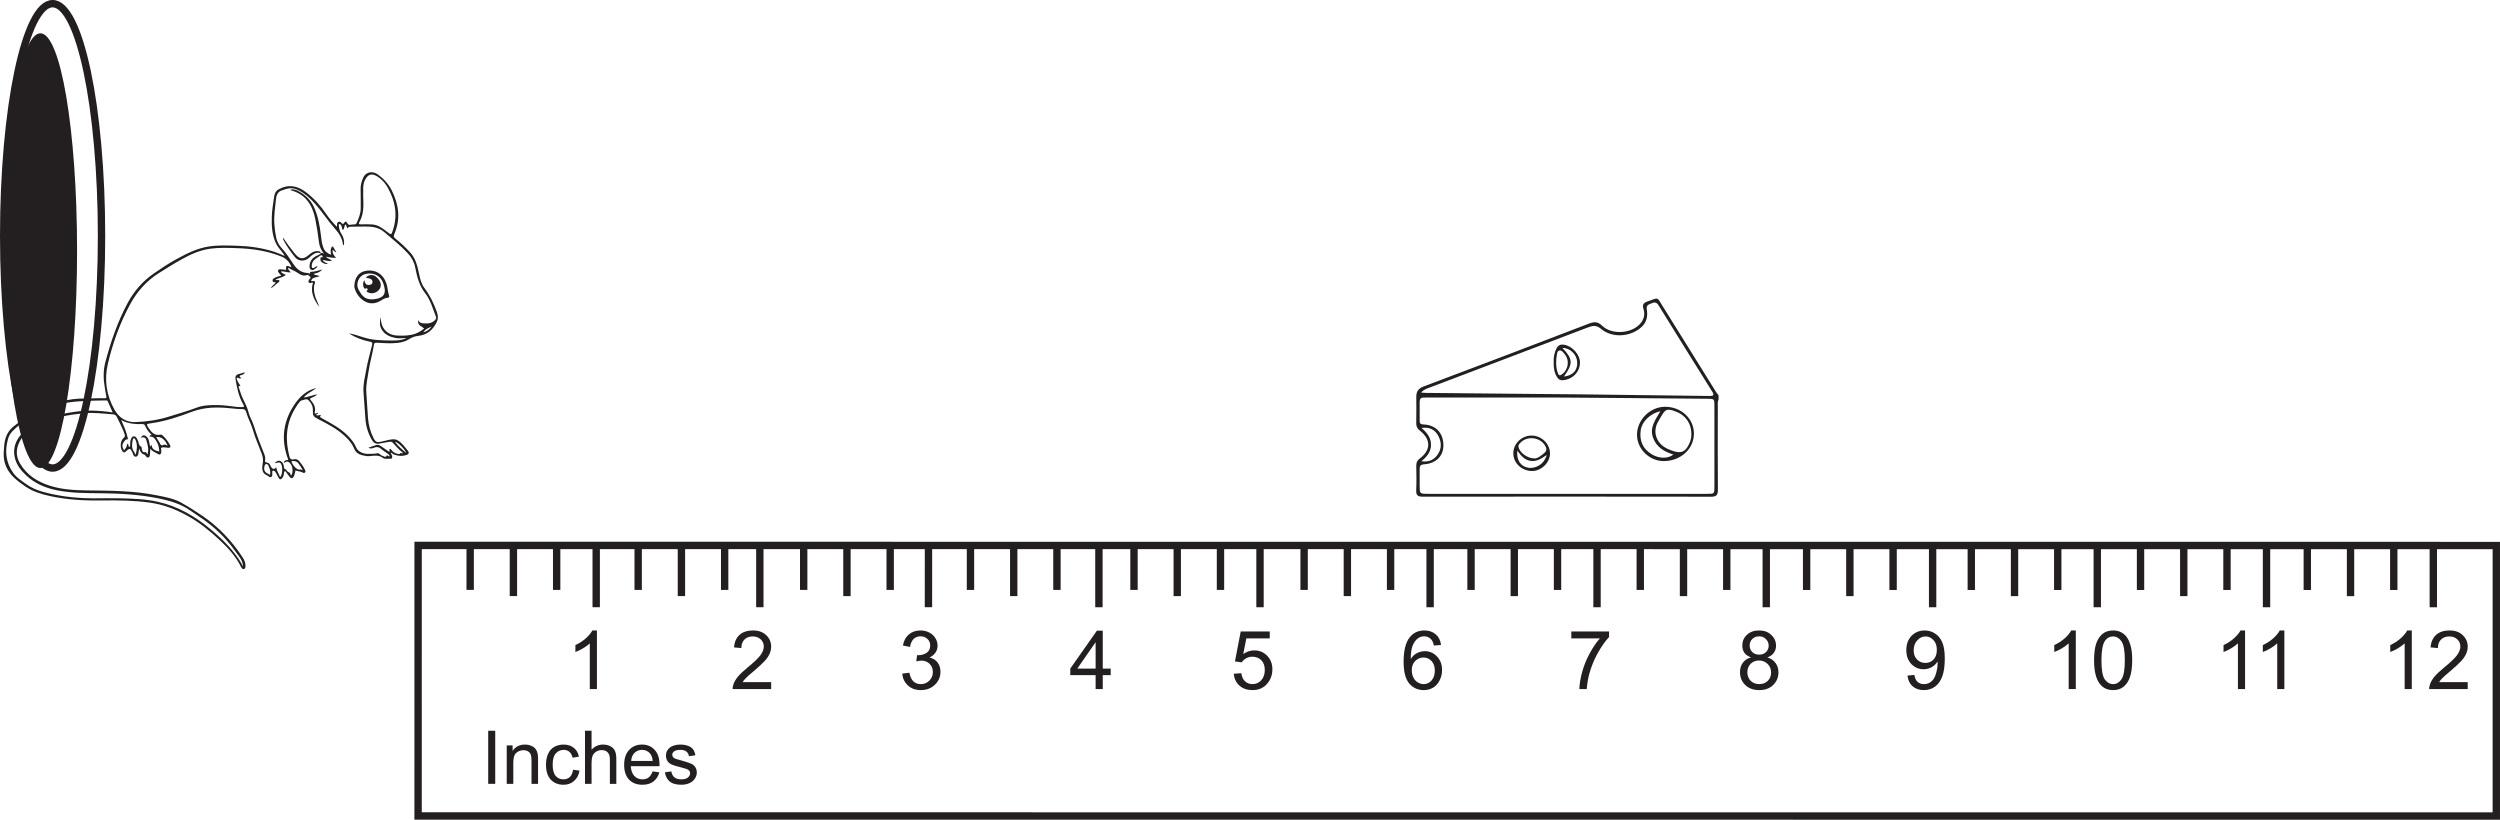 <?xml version="1.0" encoding="UTF-8"?>
<svg xmlns="http://www.w3.org/2000/svg" xmlns:xlink="http://www.w3.org/1999/xlink" width="339.181pt" height="111.214pt" viewBox="0 0 339.181 111.214" version="1.1">
<defs>
<g>
<symbol overflow="visible" id="glyph0-0">
<path style="stroke:none;" d="M 1.391 0 L 1.391 -6.922 L 6.922 -6.922 L 6.922 0 Z M 1.562 -0.172 L 6.734 -0.172 L 6.734 -6.734 L 1.562 -6.734 Z M 1.562 -0.172 "/>
</symbol>
<symbol overflow="visible" id="glyph0-1">
<path style="stroke:none;" d="M 4.125 0 L 3.156 0 L 3.156 -6.203 C 2.914 -5.973 2.602 -5.742 2.219 -5.516 C 1.844 -5.297 1.504 -5.133 1.203 -5.031 L 1.203 -5.969 C 1.742 -6.219 2.219 -6.523 2.625 -6.891 C 3.031 -7.254 3.32 -7.609 3.5 -7.953 L 4.125 -7.953 Z M 4.125 0 "/>
</symbol>
<symbol overflow="visible" id="glyph0-2">
<path style="stroke:none;" d="M 5.562 -0.938 L 5.562 0 L 0.328 0 C 0.328 -0.227 0.367 -0.453 0.453 -0.672 C 0.578 -1.023 0.785 -1.375 1.078 -1.719 C 1.379 -2.07 1.805 -2.473 2.359 -2.922 C 3.223 -3.629 3.805 -4.188 4.109 -4.594 C 4.41 -5.008 4.562 -5.406 4.562 -5.781 C 4.562 -6.164 4.422 -6.488 4.141 -6.75 C 3.867 -7.008 3.508 -7.141 3.062 -7.141 C 2.594 -7.141 2.219 -7 1.938 -6.719 C 1.656 -6.438 1.516 -6.051 1.516 -5.562 L 0.516 -5.656 C 0.586 -6.406 0.844 -6.973 1.281 -7.359 C 1.727 -7.754 2.332 -7.953 3.094 -7.953 C 3.852 -7.953 4.453 -7.738 4.891 -7.312 C 5.336 -6.895 5.562 -6.375 5.562 -5.75 C 5.562 -5.438 5.492 -5.125 5.359 -4.812 C 5.234 -4.508 5.02 -4.188 4.719 -3.844 C 4.414 -3.508 3.914 -3.047 3.219 -2.453 C 2.633 -1.961 2.258 -1.629 2.094 -1.453 C 1.926 -1.285 1.789 -1.113 1.688 -0.938 Z M 5.562 -0.938 "/>
</symbol>
<symbol overflow="visible" id="glyph0-3">
<path style="stroke:none;" d="M 0.469 -2.094 L 1.438 -2.219 C 1.551 -1.664 1.738 -1.27 2 -1.031 C 2.27 -0.789 2.598 -0.672 2.984 -0.672 C 3.441 -0.672 3.828 -0.828 4.141 -1.141 C 4.461 -1.453 4.625 -1.844 4.625 -2.312 C 4.625 -2.758 4.477 -3.129 4.188 -3.422 C 3.895 -3.711 3.52 -3.859 3.062 -3.859 C 2.883 -3.859 2.656 -3.82 2.375 -3.75 L 2.484 -4.609 C 2.555 -4.598 2.609 -4.594 2.641 -4.594 C 3.055 -4.594 3.43 -4.695 3.766 -4.906 C 4.098 -5.125 4.266 -5.461 4.266 -5.922 C 4.266 -6.273 4.141 -6.566 3.891 -6.797 C 3.648 -7.035 3.344 -7.156 2.969 -7.156 C 2.582 -7.156 2.266 -7.035 2.016 -6.797 C 1.766 -6.555 1.602 -6.195 1.531 -5.719 L 0.562 -5.906 C 0.676 -6.551 0.941 -7.051 1.359 -7.406 C 1.785 -7.77 2.312 -7.953 2.938 -7.953 C 3.375 -7.953 3.773 -7.859 4.141 -7.672 C 4.504 -7.484 4.781 -7.227 4.969 -6.906 C 5.164 -6.594 5.266 -6.254 5.266 -5.891 C 5.266 -5.547 5.172 -5.234 4.984 -4.953 C 4.797 -4.672 4.523 -4.445 4.172 -4.281 C 4.641 -4.176 5.004 -3.953 5.266 -3.609 C 5.523 -3.273 5.656 -2.852 5.656 -2.344 C 5.656 -1.645 5.398 -1.055 4.891 -0.578 C 4.391 -0.098 3.754 0.141 2.984 0.141 C 2.285 0.141 1.707 -0.066 1.25 -0.484 C 0.789 -0.898 0.531 -1.438 0.469 -2.094 Z M 0.469 -2.094 "/>
</symbol>
<symbol overflow="visible" id="glyph0-4">
<path style="stroke:none;" d="M 3.578 0 L 3.578 -1.891 L 0.141 -1.891 L 0.141 -2.781 L 3.75 -7.922 L 4.547 -7.922 L 4.547 -2.781 L 5.625 -2.781 L 5.625 -1.891 L 4.547 -1.891 L 4.547 0 Z M 3.578 -2.781 L 3.578 -6.359 L 1.094 -2.781 Z M 3.578 -2.781 "/>
</symbol>
<symbol overflow="visible" id="glyph0-5">
<path style="stroke:none;" d="M 0.453 -2.078 L 1.484 -2.156 C 1.555 -1.664 1.727 -1.297 2 -1.047 C 2.281 -0.797 2.613 -0.672 3 -0.672 C 3.469 -0.672 3.863 -0.844 4.188 -1.188 C 4.508 -1.539 4.672 -2.008 4.672 -2.594 C 4.672 -3.156 4.516 -3.594 4.203 -3.906 C 3.898 -4.227 3.492 -4.391 2.984 -4.391 C 2.672 -4.391 2.391 -4.316 2.141 -4.172 C 1.891 -4.035 1.691 -3.852 1.547 -3.625 L 0.625 -3.75 L 1.406 -7.812 L 5.344 -7.812 L 5.344 -6.875 L 2.172 -6.875 L 1.75 -4.75 C 2.227 -5.082 2.727 -5.25 3.25 -5.25 C 3.938 -5.25 4.516 -5.008 4.984 -4.531 C 5.461 -4.051 5.703 -3.438 5.703 -2.688 C 5.703 -1.969 5.492 -1.348 5.078 -0.828 C 4.578 -0.18 3.883 0.141 3 0.141 C 2.281 0.141 1.691 -0.062 1.234 -0.469 C 0.785 -0.875 0.523 -1.41 0.453 -2.078 Z M 0.453 -2.078 "/>
</symbol>
<symbol overflow="visible" id="glyph0-6">
<path style="stroke:none;" d="M 5.5 -5.984 L 4.531 -5.906 C 4.445 -6.281 4.328 -6.555 4.172 -6.734 C 3.91 -7.016 3.586 -7.156 3.203 -7.156 C 2.891 -7.156 2.613 -7.066 2.375 -6.891 C 2.07 -6.672 1.832 -6.344 1.656 -5.906 C 1.477 -5.477 1.391 -4.867 1.391 -4.078 C 1.617 -4.441 1.898 -4.707 2.234 -4.875 C 2.578 -5.051 2.938 -5.141 3.312 -5.141 C 3.957 -5.141 4.504 -4.898 4.953 -4.422 C 5.41 -3.941 5.641 -3.328 5.641 -2.578 C 5.641 -2.078 5.531 -1.613 5.312 -1.188 C 5.102 -0.758 4.812 -0.43 4.438 -0.203 C 4.062 0.023 3.641 0.141 3.172 0.141 C 2.359 0.141 1.695 -0.156 1.188 -0.75 C 0.676 -1.352 0.422 -2.336 0.422 -3.703 C 0.422 -5.234 0.703 -6.348 1.266 -7.047 C 1.754 -7.648 2.414 -7.953 3.25 -7.953 C 3.875 -7.953 4.383 -7.773 4.781 -7.422 C 5.188 -7.078 5.426 -6.598 5.5 -5.984 Z M 1.531 -2.562 C 1.531 -2.227 1.598 -1.906 1.734 -1.594 C 1.879 -1.289 2.082 -1.062 2.344 -0.906 C 2.602 -0.75 2.875 -0.672 3.156 -0.672 C 3.562 -0.672 3.91 -0.832 4.203 -1.156 C 4.504 -1.488 4.656 -1.941 4.656 -2.516 C 4.656 -3.055 4.508 -3.484 4.219 -3.797 C 3.926 -4.117 3.555 -4.281 3.109 -4.281 C 2.672 -4.281 2.297 -4.117 1.984 -3.797 C 1.68 -3.484 1.531 -3.07 1.531 -2.562 Z M 1.531 -2.562 "/>
</symbol>
<symbol overflow="visible" id="glyph0-7">
<path style="stroke:none;" d="M 0.531 -6.875 L 0.531 -7.812 L 5.656 -7.812 L 5.656 -7.062 C 5.145 -6.52 4.641 -5.805 4.141 -4.922 C 3.648 -4.035 3.27 -3.117 3 -2.172 C 2.812 -1.516 2.688 -0.789 2.625 0 L 1.625 0 C 1.633 -0.625 1.754 -1.375 1.984 -2.25 C 2.223 -3.133 2.562 -3.984 3 -4.797 C 3.438 -5.617 3.906 -6.312 4.406 -6.875 Z M 0.531 -6.875 "/>
</symbol>
<symbol overflow="visible" id="glyph0-8">
<path style="stroke:none;" d="M 1.953 -4.297 C 1.547 -4.441 1.242 -4.648 1.047 -4.922 C 0.859 -5.203 0.766 -5.531 0.766 -5.906 C 0.766 -6.488 0.973 -6.973 1.391 -7.359 C 1.805 -7.754 2.359 -7.953 3.047 -7.953 C 3.734 -7.953 4.285 -7.75 4.703 -7.344 C 5.129 -6.945 5.344 -6.457 5.344 -5.875 C 5.344 -5.508 5.242 -5.191 5.047 -4.922 C 4.859 -4.648 4.566 -4.441 4.172 -4.297 C 4.66 -4.141 5.031 -3.883 5.281 -3.531 C 5.539 -3.176 5.672 -2.754 5.672 -2.266 C 5.672 -1.586 5.43 -1.016 4.953 -0.547 C 4.473 -0.086 3.844 0.141 3.062 0.141 C 2.281 0.141 1.648 -0.086 1.172 -0.547 C 0.691 -1.016 0.453 -1.598 0.453 -2.297 C 0.453 -2.805 0.582 -3.234 0.844 -3.578 C 1.102 -3.93 1.473 -4.172 1.953 -4.297 Z M 1.766 -5.938 C 1.766 -5.562 1.883 -5.254 2.125 -5.016 C 2.363 -4.785 2.676 -4.672 3.062 -4.672 C 3.438 -4.672 3.742 -4.785 3.984 -5.016 C 4.223 -5.254 4.344 -5.547 4.344 -5.891 C 4.344 -6.242 4.219 -6.539 3.969 -6.781 C 3.727 -7.031 3.422 -7.156 3.047 -7.156 C 2.68 -7.156 2.375 -7.035 2.125 -6.797 C 1.883 -6.555 1.766 -6.27 1.766 -5.938 Z M 1.453 -2.281 C 1.453 -2.008 1.516 -1.742 1.641 -1.484 C 1.773 -1.223 1.973 -1.02 2.234 -0.875 C 2.492 -0.738 2.77 -0.672 3.062 -0.672 C 3.531 -0.672 3.914 -0.816 4.219 -1.109 C 4.52 -1.41 4.672 -1.789 4.672 -2.25 C 4.672 -2.719 4.516 -3.102 4.203 -3.406 C 3.891 -3.719 3.5 -3.875 3.031 -3.875 C 2.57 -3.875 2.191 -3.723 1.891 -3.422 C 1.598 -3.117 1.453 -2.738 1.453 -2.281 Z M 1.453 -2.281 "/>
</symbol>
<symbol overflow="visible" id="glyph0-9">
<path style="stroke:none;" d="M 0.609 -1.828 L 1.547 -1.922 C 1.617 -1.484 1.766 -1.164 1.984 -0.969 C 2.211 -0.77 2.504 -0.672 2.859 -0.672 C 3.148 -0.672 3.406 -0.738 3.625 -0.875 C 3.852 -1.008 4.039 -1.191 4.188 -1.422 C 4.332 -1.648 4.453 -1.957 4.547 -2.344 C 4.648 -2.727 4.703 -3.125 4.703 -3.531 C 4.703 -3.57 4.695 -3.641 4.688 -3.734 C 4.5 -3.422 4.234 -3.164 3.891 -2.969 C 3.555 -2.781 3.191 -2.688 2.797 -2.688 C 2.148 -2.688 1.598 -2.922 1.141 -3.391 C 0.68 -3.867 0.453 -4.5 0.453 -5.281 C 0.453 -6.082 0.688 -6.727 1.156 -7.219 C 1.633 -7.707 2.234 -7.953 2.953 -7.953 C 3.461 -7.953 3.93 -7.812 4.359 -7.531 C 4.785 -7.258 5.109 -6.863 5.328 -6.344 C 5.555 -5.832 5.672 -5.094 5.672 -4.125 C 5.672 -3.113 5.555 -2.305 5.328 -1.703 C 5.109 -1.109 4.781 -0.648 4.344 -0.328 C 3.914 -0.016 3.41 0.141 2.828 0.141 C 2.211 0.141 1.707 -0.031 1.312 -0.375 C 0.914 -0.719 0.68 -1.203 0.609 -1.828 Z M 4.594 -5.328 C 4.594 -5.879 4.441 -6.316 4.141 -6.641 C 3.836 -6.973 3.477 -7.141 3.062 -7.141 C 2.633 -7.141 2.258 -6.961 1.938 -6.609 C 1.613 -6.266 1.453 -5.812 1.453 -5.25 C 1.453 -4.738 1.602 -4.328 1.906 -4.016 C 2.219 -3.703 2.598 -3.547 3.047 -3.547 C 3.492 -3.547 3.863 -3.703 4.156 -4.016 C 4.445 -4.328 4.594 -4.766 4.594 -5.328 Z M 4.594 -5.328 "/>
</symbol>
<symbol overflow="visible" id="glyph0-10">
<path style="stroke:none;" d="M 0.453 -3.906 C 0.453 -4.844 0.547 -5.594 0.734 -6.156 C 0.93 -6.727 1.219 -7.172 1.594 -7.484 C 1.977 -7.797 2.461 -7.953 3.047 -7.953 C 3.461 -7.953 3.832 -7.863 4.156 -7.688 C 4.477 -7.52 4.742 -7.273 4.953 -6.953 C 5.16 -6.629 5.32 -6.234 5.438 -5.766 C 5.562 -5.305 5.625 -4.688 5.625 -3.906 C 5.625 -2.977 5.523 -2.227 5.328 -1.656 C 5.141 -1.082 4.852 -0.641 4.469 -0.328 C 4.094 -0.016 3.617 0.141 3.047 0.141 C 2.273 0.141 1.676 -0.133 1.25 -0.688 C 0.719 -1.344 0.453 -2.414 0.453 -3.906 Z M 1.453 -3.906 C 1.453 -2.602 1.602 -1.738 1.906 -1.312 C 2.219 -0.883 2.598 -0.672 3.047 -0.672 C 3.484 -0.672 3.852 -0.883 4.156 -1.312 C 4.469 -1.738 4.625 -2.602 4.625 -3.906 C 4.625 -5.207 4.469 -6.07 4.156 -6.5 C 3.852 -6.926 3.477 -7.141 3.031 -7.141 C 2.582 -7.141 2.223 -6.953 1.953 -6.578 C 1.617 -6.098 1.453 -5.207 1.453 -3.906 Z M 1.453 -3.906 "/>
</symbol>
<symbol overflow="visible" id="glyph1-0">
<path style="stroke:none;" d="M 1.266 0 L 1.266 -6.297 L 6.297 -6.297 L 6.297 0 Z M 1.422 -0.156 L 6.125 -0.156 L 6.125 -6.125 L 1.422 -6.125 Z M 1.422 -0.156 "/>
</symbol>
<symbol overflow="visible" id="glyph1-1">
<path style="stroke:none;" d="M 0.938 0 L 0.938 -7.203 L 1.891 -7.203 L 1.891 0 Z M 0.938 0 "/>
</symbol>
<symbol overflow="visible" id="glyph1-2">
<path style="stroke:none;" d="M 0.656 0 L 0.656 -5.219 L 1.453 -5.219 L 1.453 -4.469 C 1.836 -5.039 2.395 -5.328 3.125 -5.328 C 3.438 -5.328 3.723 -5.27 3.984 -5.156 C 4.242 -5.051 4.441 -4.906 4.578 -4.719 C 4.711 -4.539 4.805 -4.32 4.859 -4.062 C 4.891 -3.906 4.906 -3.617 4.906 -3.203 L 4.906 0 L 4.016 0 L 4.016 -3.172 C 4.016 -3.535 3.977 -3.805 3.906 -3.984 C 3.844 -4.16 3.723 -4.301 3.547 -4.406 C 3.367 -4.508 3.164 -4.562 2.938 -4.562 C 2.562 -4.562 2.234 -4.441 1.953 -4.203 C 1.68 -3.973 1.547 -3.52 1.547 -2.844 L 1.547 0 Z M 0.656 0 "/>
</symbol>
<symbol overflow="visible" id="glyph1-3">
<path style="stroke:none;" d="M 4.062 -1.906 L 4.938 -1.797 C 4.844 -1.203 4.598 -0.734 4.203 -0.391 C 3.816 -0.047 3.336 0.125 2.766 0.125 C 2.047 0.125 1.469 -0.109 1.031 -0.578 C 0.602 -1.047 0.391 -1.719 0.391 -2.594 C 0.391 -3.156 0.484 -3.645 0.672 -4.062 C 0.859 -4.488 1.141 -4.805 1.516 -5.016 C 1.898 -5.223 2.316 -5.328 2.766 -5.328 C 3.336 -5.328 3.801 -5.18 4.156 -4.891 C 4.52 -4.609 4.754 -4.207 4.859 -3.688 L 4 -3.547 C 3.914 -3.898 3.77 -4.164 3.562 -4.344 C 3.352 -4.52 3.102 -4.609 2.812 -4.609 C 2.363 -4.609 2 -4.445 1.719 -4.125 C 1.438 -3.812 1.297 -3.305 1.297 -2.609 C 1.297 -1.91 1.43 -1.398 1.703 -1.078 C 1.973 -0.766 2.32 -0.609 2.75 -0.609 C 3.102 -0.609 3.395 -0.711 3.625 -0.922 C 3.852 -1.141 4 -1.469 4.062 -1.906 Z M 4.062 -1.906 "/>
</symbol>
<symbol overflow="visible" id="glyph1-4">
<path style="stroke:none;" d="M 0.656 0 L 0.656 -7.203 L 1.547 -7.203 L 1.547 -4.625 C 1.961 -5.094 2.484 -5.328 3.109 -5.328 C 3.492 -5.328 3.828 -5.25 4.109 -5.094 C 4.398 -4.945 4.602 -4.738 4.719 -4.469 C 4.844 -4.207 4.906 -3.82 4.906 -3.312 L 4.906 0 L 4.031 0 L 4.031 -3.312 C 4.031 -3.75 3.93 -4.066 3.734 -4.266 C 3.547 -4.473 3.273 -4.578 2.922 -4.578 C 2.66 -4.578 2.414 -4.508 2.188 -4.375 C 1.957 -4.238 1.789 -4.051 1.688 -3.812 C 1.594 -3.582 1.547 -3.266 1.547 -2.859 L 1.547 0 Z M 0.656 0 "/>
</symbol>
<symbol overflow="visible" id="glyph1-5">
<path style="stroke:none;" d="M 4.234 -1.688 L 5.156 -1.562 C 5.008 -1.031 4.738 -0.613 4.344 -0.312 C 3.957 -0.02 3.461 0.125 2.859 0.125 C 2.086 0.125 1.477 -0.109 1.031 -0.578 C 0.594 -1.055 0.375 -1.719 0.375 -2.562 C 0.375 -3.438 0.598 -4.113 1.047 -4.594 C 1.492 -5.082 2.082 -5.328 2.812 -5.328 C 3.508 -5.328 4.078 -5.086 4.516 -4.609 C 4.953 -4.141 5.172 -3.477 5.172 -2.625 C 5.172 -2.57 5.172 -2.492 5.172 -2.391 L 1.281 -2.391 C 1.312 -1.805 1.473 -1.363 1.766 -1.062 C 2.055 -0.758 2.422 -0.609 2.859 -0.609 C 3.18 -0.609 3.457 -0.691 3.688 -0.859 C 3.914 -1.035 4.098 -1.312 4.234 -1.688 Z M 1.328 -3.109 L 4.25 -3.109 C 4.207 -3.547 4.094 -3.875 3.906 -4.094 C 3.625 -4.438 3.258 -4.609 2.812 -4.609 C 2.406 -4.609 2.062 -4.473 1.781 -4.203 C 1.508 -3.93 1.359 -3.566 1.328 -3.109 Z M 1.328 -3.109 "/>
</symbol>
<symbol overflow="visible" id="glyph1-6">
<path style="stroke:none;" d="M 0.312 -1.562 L 1.188 -1.688 C 1.238 -1.344 1.375 -1.078 1.594 -0.891 C 1.82 -0.703 2.133 -0.609 2.531 -0.609 C 2.938 -0.609 3.238 -0.691 3.438 -0.859 C 3.633 -1.023 3.734 -1.219 3.734 -1.438 C 3.734 -1.633 3.645 -1.789 3.469 -1.906 C 3.352 -1.988 3.051 -2.094 2.562 -2.219 C 1.914 -2.375 1.469 -2.508 1.219 -2.625 C 0.969 -2.75 0.773 -2.914 0.641 -3.125 C 0.516 -3.344 0.453 -3.578 0.453 -3.828 C 0.453 -4.066 0.504 -4.285 0.609 -4.484 C 0.723 -4.68 0.867 -4.844 1.047 -4.969 C 1.191 -5.07 1.379 -5.156 1.609 -5.219 C 1.848 -5.289 2.102 -5.328 2.375 -5.328 C 2.789 -5.328 3.148 -5.27 3.453 -5.156 C 3.766 -5.039 3.992 -4.879 4.141 -4.672 C 4.285 -4.473 4.391 -4.207 4.453 -3.875 L 3.578 -3.75 C 3.535 -4.02 3.422 -4.227 3.234 -4.375 C 3.047 -4.531 2.781 -4.609 2.438 -4.609 C 2.031 -4.609 1.738 -4.539 1.562 -4.406 C 1.395 -4.27 1.312 -4.113 1.312 -3.938 C 1.312 -3.82 1.348 -3.719 1.422 -3.625 C 1.492 -3.531 1.609 -3.453 1.766 -3.391 C 1.848 -3.359 2.109 -3.285 2.547 -3.172 C 3.172 -2.992 3.602 -2.852 3.844 -2.75 C 4.094 -2.645 4.285 -2.488 4.422 -2.281 C 4.566 -2.082 4.641 -1.832 4.641 -1.531 C 4.641 -1.238 4.551 -0.961 4.375 -0.703 C 4.207 -0.441 3.961 -0.238 3.641 -0.094 C 3.316 0.051 2.953 0.125 2.547 0.125 C 1.859 0.125 1.336 -0.016 0.984 -0.297 C 0.629 -0.586 0.406 -1.008 0.312 -1.562 Z M 0.312 -1.562 "/>
</symbol>
</g>
<clipPath id="clip1">
  <path d="M 51 68 L 339.18 68 L 339.18 111.215 L 51 111.215 Z M 51 68 "/>
</clipPath>
</defs>
<g id="surface1">
<g clip-path="url(#clip1)" clip-rule="nonzero">
<path style="fill:none;stroke-width:1;stroke-linecap:butt;stroke-linejoin:miter;stroke:rgb(13.73%,12.16%,12.549%);stroke-opacity:1;stroke-miterlimit:4;" d="M -0.001 0 L 0.002 36.703 L 281.956 36.691 L 281.956 -0.012 Z M -0.001 0 " transform="matrix(1,0,0,-1,56.724,110.703)"/>
</g>
<path style="fill:none;stroke-width:1;stroke-linecap:butt;stroke-linejoin:miter;stroke:rgb(13.73%,12.16%,12.549%);stroke-opacity:1;stroke-miterlimit:4;" d="M -0.001 0 L -0.001 -6.031 " transform="matrix(1,0,0,-1,63.79,74)"/>
<path style="fill:none;stroke-width:1;stroke-linecap:butt;stroke-linejoin:miter;stroke:rgb(13.73%,12.16%,12.549%);stroke-opacity:1;stroke-miterlimit:4;" d="M -0 -0.002 L -0 -6.869 " transform="matrix(1,0,0,-1,69.656,74.002)"/>
<path style="fill:none;stroke-width:1;stroke-linecap:butt;stroke-linejoin:miter;stroke:rgb(13.73%,12.16%,12.549%);stroke-opacity:1;stroke-miterlimit:4;" d="M 0.002 -0.002 L 0.002 -6.033 " transform="matrix(1,0,0,-1,75.522,74.002)"/>
<path style="fill:none;stroke-width:1;stroke-linecap:butt;stroke-linejoin:miter;stroke:rgb(13.73%,12.16%,12.549%);stroke-opacity:1;stroke-miterlimit:4;" d="M -0.001 -0.002 L -0.001 -6.033 " transform="matrix(1,0,0,-1,86.584,74.002)"/>
<path style="fill:none;stroke-width:1;stroke-linecap:butt;stroke-linejoin:miter;stroke:rgb(13.73%,12.16%,12.549%);stroke-opacity:1;stroke-miterlimit:4;" d="M -0 -0.002 L -0 -6.869 " transform="matrix(1,0,0,-1,92.45,74.002)"/>
<path style="fill:none;stroke-width:1;stroke-linecap:butt;stroke-linejoin:miter;stroke:rgb(13.73%,12.16%,12.549%);stroke-opacity:1;stroke-miterlimit:4;" d="M 0.001 -0.002 L 0.001 -6.033 " transform="matrix(1,0,0,-1,98.315,74.002)"/>
<path style="fill:none;stroke-width:1;stroke-linecap:butt;stroke-linejoin:miter;stroke:rgb(13.73%,12.16%,12.549%);stroke-opacity:1;stroke-miterlimit:4;" d="M -0.002 -0.002 L -0.002 -6.033 " transform="matrix(1,0,0,-1,109.041,74.002)"/>
<path style="fill:none;stroke-width:1;stroke-linecap:butt;stroke-linejoin:miter;stroke:rgb(13.73%,12.16%,12.549%);stroke-opacity:1;stroke-miterlimit:4;" d="M -0.001 -0.002 L -0.001 -6.873 " transform="matrix(1,0,0,-1,114.908,74.002)"/>
<path style="fill:none;stroke-width:1;stroke-linecap:butt;stroke-linejoin:miter;stroke:rgb(13.73%,12.16%,12.549%);stroke-opacity:1;stroke-miterlimit:4;" d="M 0 0 L 0 -6.031 " transform="matrix(1,0,0,-1,120.773,74.004)"/>
<path style="fill:none;stroke-width:1;stroke-linecap:butt;stroke-linejoin:miter;stroke:rgb(13.73%,12.16%,12.549%);stroke-opacity:1;stroke-miterlimit:4;" d="M 0 0 L 0 -6.031 " transform="matrix(1,0,0,-1,131.667,74.004)"/>
<path style="fill:none;stroke-width:1;stroke-linecap:butt;stroke-linejoin:miter;stroke:rgb(13.73%,12.16%,12.549%);stroke-opacity:1;stroke-miterlimit:4;" d="M 0.001 0 L 0.001 -6.871 " transform="matrix(1,0,0,-1,137.534,74.004)"/>
<path style="fill:none;stroke-width:1;stroke-linecap:butt;stroke-linejoin:miter;stroke:rgb(13.73%,12.16%,12.549%);stroke-opacity:1;stroke-miterlimit:4;" d="M -0.001 0 L -0.001 -6.031 " transform="matrix(1,0,0,-1,143.399,74.004)"/>
<path style="fill:none;stroke-width:1;stroke-linecap:butt;stroke-linejoin:miter;stroke:rgb(13.73%,12.16%,12.549%);stroke-opacity:1;stroke-miterlimit:4;" d="M 0.002 -0.002 L 0.002 -8.381 " transform="matrix(1,0,0,-1,80.885,74.002)"/>
<path style="fill:none;stroke-width:1;stroke-linecap:butt;stroke-linejoin:miter;stroke:rgb(13.73%,12.16%,12.549%);stroke-opacity:1;stroke-miterlimit:4;" d="M -0.001 0 L -0.001 -6.031 " transform="matrix(1,0,0,-1,153.853,74.004)"/>
<path style="fill:none;stroke-width:1;stroke-linecap:butt;stroke-linejoin:miter;stroke:rgb(13.73%,12.16%,12.549%);stroke-opacity:1;stroke-miterlimit:4;" d="M -0 0 L -0 -6.871 " transform="matrix(1,0,0,-1,159.719,74.004)"/>
<path style="fill:none;stroke-width:1;stroke-linecap:butt;stroke-linejoin:miter;stroke:rgb(13.73%,12.16%,12.549%);stroke-opacity:1;stroke-miterlimit:4;" d="M 0.001 0 L 0.001 -6.031 " transform="matrix(1,0,0,-1,165.585,74.004)"/>
<path style="fill:none;stroke-width:1;stroke-linecap:butt;stroke-linejoin:miter;stroke:rgb(13.73%,12.16%,12.549%);stroke-opacity:1;stroke-miterlimit:4;" d="M 0.001 -0.002 L 0.001 -8.381 " transform="matrix(1,0,0,-1,170.948,74.006)"/>
<path style="fill:none;stroke-width:1;stroke-linecap:butt;stroke-linejoin:miter;stroke:rgb(13.73%,12.16%,12.549%);stroke-opacity:1;stroke-miterlimit:4;" d="M 0.001 -0.002 L 0.001 -6.029 " transform="matrix(1,0,0,-1,176.932,74.006)"/>
<path style="fill:none;stroke-width:1;stroke-linecap:butt;stroke-linejoin:miter;stroke:rgb(13.73%,12.16%,12.549%);stroke-opacity:1;stroke-miterlimit:4;" d="M 0.001 -0.002 L 0.001 -6.869 " transform="matrix(1,0,0,-1,182.799,74.006)"/>
<path style="fill:none;stroke-width:1;stroke-linecap:butt;stroke-linejoin:miter;stroke:rgb(13.73%,12.16%,12.549%);stroke-opacity:1;stroke-miterlimit:4;" d="M -0.001 -0.002 L -0.001 -6.033 " transform="matrix(1,0,0,-1,188.665,74.006)"/>
<path style="fill:none;stroke-width:1;stroke-linecap:butt;stroke-linejoin:miter;stroke:rgb(13.73%,12.16%,12.549%);stroke-opacity:1;stroke-miterlimit:4;" d="M 0 -0.002 L 0 -8.381 " transform="matrix(1,0,0,-1,194.027,74.006)"/>
<path style="fill:none;stroke-width:1;stroke-linecap:butt;stroke-linejoin:miter;stroke:rgb(13.73%,12.16%,12.549%);stroke-opacity:1;stroke-miterlimit:4;" d="M -0 -0.002 L -0 -6.033 " transform="matrix(1,0,0,-1,199.579,74.006)"/>
<path style="fill:none;stroke-width:1;stroke-linecap:butt;stroke-linejoin:miter;stroke:rgb(13.73%,12.16%,12.549%);stroke-opacity:1;stroke-miterlimit:4;" d="M 0.001 -0.002 L 0.001 -6.873 " transform="matrix(1,0,0,-1,205.445,74.006)"/>
<path style="fill:none;stroke-width:1;stroke-linecap:butt;stroke-linejoin:miter;stroke:rgb(13.73%,12.16%,12.549%);stroke-opacity:1;stroke-miterlimit:4;" d="M 0.002 -0.002 L 0.002 -6.033 " transform="matrix(1,0,0,-1,211.311,74.006)"/>
<path style="fill:none;stroke-width:1;stroke-linecap:butt;stroke-linejoin:miter;stroke:rgb(13.73%,12.16%,12.549%);stroke-opacity:1;stroke-miterlimit:4;" d="M -0.001 0 L -0.001 -8.379 " transform="matrix(1,0,0,-1,216.673,74.008)"/>
<path style="fill:none;stroke-width:1;stroke-linecap:butt;stroke-linejoin:miter;stroke:rgb(13.73%,12.16%,12.549%);stroke-opacity:1;stroke-miterlimit:4;" d="M -0.001 -0.002 L -0.001 -6.033 " transform="matrix(1,0,0,-1,222.541,74.006)"/>
<path style="fill:none;stroke-width:1;stroke-linecap:butt;stroke-linejoin:miter;stroke:rgb(13.73%,12.16%,12.549%);stroke-opacity:1;stroke-miterlimit:4;" d="M 0 0 L 0 -6.871 " transform="matrix(1,0,0,-1,228.406,74.008)"/>
<path style="fill:none;stroke-width:1;stroke-linecap:butt;stroke-linejoin:miter;stroke:rgb(13.73%,12.16%,12.549%);stroke-opacity:1;stroke-miterlimit:4;" d="M 0.001 0 L 0.001 -6.031 " transform="matrix(1,0,0,-1,234.272,74.008)"/>
<path style="fill:none;stroke-width:1;stroke-linecap:butt;stroke-linejoin:miter;stroke:rgb(13.73%,12.16%,12.549%);stroke-opacity:1;stroke-miterlimit:4;" d="M -0.001 0 L -0.001 -8.379 " transform="matrix(1,0,0,-1,239.634,74.008)"/>
<path style="fill:none;stroke-width:1;stroke-linecap:butt;stroke-linejoin:miter;stroke:rgb(13.73%,12.16%,12.549%);stroke-opacity:1;stroke-miterlimit:4;" d="M -0.001 0 L -0.001 -6.035 " transform="matrix(1,0,0,-1,245.11,74.008)"/>
<path style="fill:none;stroke-width:1;stroke-linecap:butt;stroke-linejoin:miter;stroke:rgb(13.73%,12.16%,12.549%);stroke-opacity:1;stroke-miterlimit:4;" d="M 0 0 L 0 -6.871 " transform="matrix(1,0,0,-1,250.976,74.008)"/>
<path style="fill:none;stroke-width:1;stroke-linecap:butt;stroke-linejoin:miter;stroke:rgb(13.73%,12.16%,12.549%);stroke-opacity:1;stroke-miterlimit:4;" d="M -0.001 0 L -0.001 -6.035 " transform="matrix(1,0,0,-1,256.841,74.008)"/>
<path style="fill:none;stroke-width:1;stroke-linecap:butt;stroke-linejoin:miter;stroke:rgb(13.73%,12.16%,12.549%);stroke-opacity:1;stroke-miterlimit:4;" d="M -0.001 0 L -0.001 -8.379 " transform="matrix(1,0,0,-1,262.205,74.008)"/>
<path style="fill:none;stroke-width:1;stroke-linecap:butt;stroke-linejoin:miter;stroke:rgb(13.73%,12.16%,12.549%);stroke-opacity:1;stroke-miterlimit:4;" d="M 0.001 0 L 0.001 -6.035 " transform="matrix(1,0,0,-1,267.449,74.008)"/>
<path style="fill:none;stroke-width:1;stroke-linecap:butt;stroke-linejoin:miter;stroke:rgb(13.73%,12.16%,12.549%);stroke-opacity:1;stroke-miterlimit:4;" d="M 0.002 0 L 0.002 -6.871 " transform="matrix(1,0,0,-1,273.315,74.008)"/>
<path style="fill:none;stroke-width:1;stroke-linecap:butt;stroke-linejoin:miter;stroke:rgb(13.73%,12.16%,12.549%);stroke-opacity:1;stroke-miterlimit:4;" d="M -0.002 -0.002 L -0.002 -6.033 " transform="matrix(1,0,0,-1,279.181,74.01)"/>
<path style="fill:none;stroke-width:1;stroke-linecap:butt;stroke-linejoin:miter;stroke:rgb(13.73%,12.16%,12.549%);stroke-opacity:1;stroke-miterlimit:4;" d="M -0.001 -0.002 L -0.001 -8.377 " transform="matrix(1,0,0,-1,284.543,74.01)"/>
<path style="fill:none;stroke-width:1;stroke-linecap:butt;stroke-linejoin:miter;stroke:rgb(13.73%,12.16%,12.549%);stroke-opacity:1;stroke-miterlimit:4;" d="M -0 -0.002 L -0 -6.033 " transform="matrix(1,0,0,-1,290.411,74.01)"/>
<path style="fill:none;stroke-width:1;stroke-linecap:butt;stroke-linejoin:miter;stroke:rgb(13.73%,12.16%,12.549%);stroke-opacity:1;stroke-miterlimit:4;" d="M 0 -0.002 L 0 -6.869 " transform="matrix(1,0,0,-1,296.277,74.01)"/>
<path style="fill:none;stroke-width:1;stroke-linecap:butt;stroke-linejoin:miter;stroke:rgb(13.73%,12.16%,12.549%);stroke-opacity:1;stroke-miterlimit:4;" d="M -0.001 -0.002 L -0.001 -6.033 " transform="matrix(1,0,0,-1,302.142,74.01)"/>
<path style="fill:none;stroke-width:1;stroke-linecap:butt;stroke-linejoin:miter;stroke:rgb(13.73%,12.16%,12.549%);stroke-opacity:1;stroke-miterlimit:4;" d="M -0.001 -0.002 L -0.001 -8.377 " transform="matrix(1,0,0,-1,307.505,74.01)"/>
<path style="fill:none;stroke-width:1;stroke-linecap:butt;stroke-linejoin:miter;stroke:rgb(13.73%,12.16%,12.549%);stroke-opacity:1;stroke-miterlimit:4;" d="M -0 -0.002 L -0 -6.033 " transform="matrix(1,0,0,-1,313.036,74.01)"/>
<path style="fill:none;stroke-width:1;stroke-linecap:butt;stroke-linejoin:miter;stroke:rgb(13.73%,12.16%,12.549%);stroke-opacity:1;stroke-miterlimit:4;" d="M -0 -0.002 L -0 -6.873 " transform="matrix(1,0,0,-1,318.903,74.01)"/>
<path style="fill:none;stroke-width:1;stroke-linecap:butt;stroke-linejoin:miter;stroke:rgb(13.73%,12.16%,12.549%);stroke-opacity:1;stroke-miterlimit:4;" d="M 0.001 0 L 0.001 -6.031 " transform="matrix(1,0,0,-1,324.768,74.012)"/>
<path style="fill:none;stroke-width:1;stroke-linecap:butt;stroke-linejoin:miter;stroke:rgb(13.73%,12.16%,12.549%);stroke-opacity:1;stroke-miterlimit:4;" d="M 0.002 -0.002 L 0.002 -8.381 " transform="matrix(1,0,0,-1,330.131,74.01)"/>
<path style="fill:none;stroke-width:1;stroke-linecap:butt;stroke-linejoin:miter;stroke:rgb(13.73%,12.16%,12.549%);stroke-opacity:1;stroke-miterlimit:4;" d="M 0 -0.002 L 0 -8.381 " transform="matrix(1,0,0,-1,103.089,74.002)"/>
<path style="fill:none;stroke-width:1;stroke-linecap:butt;stroke-linejoin:miter;stroke:rgb(13.73%,12.16%,12.549%);stroke-opacity:1;stroke-miterlimit:4;" d="M 0.002 0 L -0.002 -8.379 " transform="matrix(1,0,0,-1,125.967,74.004)"/>
<path style="fill:none;stroke-width:1;stroke-linecap:butt;stroke-linejoin:miter;stroke:rgb(13.73%,12.16%,12.549%);stroke-opacity:1;stroke-miterlimit:4;" d="M -0.001 0 L -0.001 -8.383 " transform="matrix(1,0,0,-1,149.095,74.004)"/>
<g style="fill:rgb(13.73%,12.16%,12.549%);fill-opacity:1;">
  <use xlink:href="#glyph0-1" x="76.862" y="93.488"/>
</g>
<g style="fill:rgb(13.73%,12.16%,12.549%);fill-opacity:1;">
  <use xlink:href="#glyph0-2" x="99.063" y="93.488"/>
</g>
<g style="fill:rgb(13.73%,12.16%,12.549%);fill-opacity:1;">
  <use xlink:href="#glyph0-3" x="121.938" y="93.488"/>
</g>
<g style="fill:rgb(13.73%,12.16%,12.549%);fill-opacity:1;">
  <use xlink:href="#glyph0-4" x="145.067" y="93.488"/>
</g>
<g style="fill:rgb(13.73%,12.16%,12.549%);fill-opacity:1;">
  <use xlink:href="#glyph0-5" x="166.924" y="93.488"/>
</g>
<g style="fill:rgb(13.73%,12.16%,12.549%);fill-opacity:1;">
  <use xlink:href="#glyph0-6" x="190.009" y="93.488"/>
</g>
<g style="fill:rgb(13.73%,12.16%,12.549%);fill-opacity:1;">
  <use xlink:href="#glyph0-7" x="212.652" y="93.488"/>
</g>
<g style="fill:rgb(13.73%,12.16%,12.549%);fill-opacity:1;">
  <use xlink:href="#glyph0-8" x="235.616" y="93.488"/>
</g>
<g style="fill:rgb(13.73%,12.16%,12.549%);fill-opacity:1;">
  <use xlink:href="#glyph0-9" x="258.181" y="93.488"/>
</g>
<g style="fill:rgb(13.73%,12.16%,12.549%);fill-opacity:1;">
  <use xlink:href="#glyph0-1" x="277.505" y="93.488"/>
  <use xlink:href="#glyph0-10" x="283.655" y="93.488"/>
</g>
<g style="fill:rgb(13.73%,12.16%,12.549%);fill-opacity:1;">
  <use xlink:href="#glyph0-1" x="300.469" y="93.488"/>
  <use xlink:href="#glyph0-1" x="305.8" y="93.488"/>
</g>
<g style="fill:rgb(13.73%,12.16%,12.549%);fill-opacity:1;">
  <use xlink:href="#glyph0-1" x="323.089" y="93.488"/>
  <use xlink:href="#glyph0-2" x="329.239" y="93.488"/>
</g>
<g style="fill:rgb(13.73%,12.16%,12.549%);fill-opacity:1;">
  <use xlink:href="#glyph1-1" x="65.298" y="106.345"/>
  <use xlink:href="#glyph1-2" x="68.093" y="106.345"/>
  <use xlink:href="#glyph1-3" x="73.685" y="106.345"/>
  <use xlink:href="#glyph1-4" x="78.712" y="106.345"/>
  <use xlink:href="#glyph1-5" x="84.304" y="106.345"/>
  <use xlink:href="#glyph1-6" x="89.895" y="106.345"/>
</g>
<path style="fill:none;stroke-width:1;stroke-linecap:butt;stroke-linejoin:miter;stroke:rgb(13.73%,12.16%,12.549%);stroke-opacity:1;stroke-miterlimit:4;" d="M -0.001 0 C -0.001 -17.398 -2.97 -31.5 -6.638 -31.5 C -10.302 -31.5 -13.275 -17.398 -13.275 0 C -13.275 17.399 -10.302 31.5 -6.638 31.5 C -2.97 31.5 -0.001 17.399 -0.001 0 Z M -0.001 0 " transform="matrix(1,0,0,-1,13.775,32)"/>
<path style=" stroke:none;fill-rule:nonzero;fill:rgb(13.73%,12.16%,12.549%);fill-opacity:1;" d="M 10.457 34.008 C 10.457 50.297 8.227 63.5 5.48 63.5 C 2.73 63.5 0.5 50.297 0.5 34.008 C 0.5 17.719 2.73 4.516 5.48 4.516 C 8.227 4.516 10.457 17.719 10.457 34.008 "/>
<path style=" stroke:none;fill-rule:evenodd;fill:rgb(13.73%,12.16%,12.549%);fill-opacity:1;" d="M 58.555 44.297 C 58.238 44.727 57.898 44.977 57.418 45.086 C 57.762 44.672 57.762 44.672 58.555 44.297 M 55.105 61.469 C 54.555 60.949 53.992 60.543 53.594 59.938 C 53.949 59.953 54.996 60.984 55.105 61.469 M 36.648 64.441 C 36.531 64.371 36.457 64.309 36.371 64.277 C 35.949 64.109 35.766 63.781 35.867 63.344 C 35.902 63.188 35.91 62.98 36.125 62.961 C 36.316 62.941 36.391 63.113 36.453 63.25 C 36.625 63.613 36.715 63.996 36.648 64.441 M 22.746 60.512 C 22.508 60.316 22.316 60.266 22.086 60.402 C 21.996 60.457 21.809 60.395 21.75 60.262 C 21.602 59.926 21.383 59.629 21.191 59.305 C 21.844 59.191 22.449 59.648 22.746 60.512 M 41.082 63.832 C 40.934 63.723 40.785 63.66 40.59 63.715 C 40.512 63.738 40.391 63.66 40.297 63.609 C 39.973 63.41 39.77 63.105 39.598 62.773 C 39.523 62.617 39.547 62.543 39.723 62.547 C 40.031 62.551 40.312 62.594 40.504 62.887 C 40.699 63.191 40.938 63.465 41.082 63.832 M 18.398 61.727 C 18.301 61.523 18.27 61.402 18.199 61.312 C 17.824 60.82 17.898 60.277 18 59.73 C 18.02 59.625 18.051 59.477 18.16 59.469 C 18.285 59.457 18.348 59.598 18.395 59.707 C 18.664 60.344 18.602 60.984 18.398 61.727 M 20.359 60.551 C 20.316 60.34 20.266 60.121 20.227 59.902 C 20.18 59.633 20.07 59.395 19.859 59.215 C 19.57 58.969 19.324 59.012 19.082 59.391 C 19.445 59.254 19.738 59.336 19.84 59.676 C 20.027 60.309 20.234 60.957 20.008 61.656 C 19.887 61.539 19.871 61.301 19.695 61.34 C 19.324 61.418 19.297 61.152 19.238 60.922 C 19.207 60.809 19.254 60.656 19.133 60.598 C 18.879 60.473 18.848 60.234 18.789 60 C 18.742 59.828 18.672 59.656 18.582 59.504 C 18.484 59.336 18.352 59.172 18.129 59.199 C 17.93 59.223 17.848 59.402 17.777 59.57 C 17.66 59.844 17.648 60.133 17.66 60.426 C 17.668 60.508 17.703 60.605 17.566 60.613 C 17.453 60.617 17.434 60.543 17.426 60.449 C 17.414 60.352 17.426 60.23 17.277 60.195 C 17.23 60.363 17.195 60.527 17.141 60.684 C 17.082 60.852 16.891 60.914 16.84 61.125 C 16.664 60.785 16.504 60.5 16.688 60.156 C 16.852 59.855 17.012 59.57 17.367 59.594 C 17.199 58.664 16.816 57.832 16.438 56.984 C 17.363 57.5 18.348 57.559 19.34 57.539 C 19.527 57.535 19.617 57.613 19.691 57.773 C 19.883 58.207 20.141 58.598 20.5 58.91 C 20.523 58.93 20.535 58.969 20.551 58.992 C 20.473 59.07 20.324 59.023 20.273 59.238 C 20.84 59.168 21.059 59.582 21.285 59.984 C 21.508 60.387 21.59 60.82 21.609 61.262 C 21.09 61.129 20.602 61.012 20.582 60.387 C 20.434 60.383 20.504 60.551 20.359 60.551 M 49.277 25.926 C 49.262 25.43 49.27 24.887 49.547 24.367 C 49.973 23.574 50.5 23.484 51.258 23.984 C 52.152 24.57 52.645 25.418 53.051 26.355 C 53.742 27.945 53.863 29.562 53.312 31.219 C 53.082 31.906 53.082 31.887 52.52 31.453 C 51.914 30.98 51.301 30.504 50.496 30.449 C 49.984 30.418 49.469 30.426 48.957 30.438 C 48.688 30.441 48.605 30.387 48.762 30.117 C 49.117 29.516 49.254 28.859 49.293 28.152 C 49.332 27.43 49.254 26.707 49.277 25.926 M 32.973 76.863 C 32.652 76.199 32.23 75.605 31.785 75.027 C 30.879 73.844 29.805 72.84 28.672 71.887 C 26.512 70.066 24.137 68.672 21.363 68.066 C 19.664 67.691 17.926 67.648 16.195 67.605 C 15.008 67.574 13.816 67.609 12.629 67.609 C 10.695 67.613 8.77 67.414 6.875 66.992 C 5.703 66.734 4.551 66.402 3.566 65.684 C 2.938 65.227 2.258 64.816 1.797 64.168 C 0.789 62.754 0.617 61.195 1.094 59.543 C 1.207 59.148 1.406 58.793 1.699 58.492 C 2.758 57.41 4.043 56.664 5.363 55.988 C 6.535 55.395 7.75 54.848 9.055 54.641 C 10.805 54.359 12.578 54.359 14.344 54.328 C 14.449 54.324 14.562 54.312 14.617 54.441 C 14.836 54.934 15.051 55.422 15.289 55.961 C 14.312 55.797 13.375 55.73 12.434 55.703 C 11.285 55.676 10.152 55.859 9.023 56.051 C 6.977 56.398 5.031 57.043 3.43 58.398 C 2.359 59.301 1.68 60.496 1.992 62.012 C 2.203 63.02 2.812 63.801 3.535 64.484 C 4.727 65.605 6.172 66.211 7.746 66.523 C 9.645 66.902 11.57 66.902 13.492 66.918 C 16.172 66.938 18.836 67.086 21.473 67.609 C 22.988 67.914 24.445 68.324 25.738 69.215 C 26.199 69.531 26.668 69.852 27.137 70.164 C 29.012 71.41 30.617 72.945 31.926 74.793 C 32.371 75.426 32.945 75.996 32.973 76.863 M 56.738 43.43 C 56.605 44.184 57.242 44.242 57.539 44.578 C 57.168 44.871 56.801 45.105 56.379 45.262 C 55.562 45.562 54.715 45.562 53.867 45.523 C 52.543 45.465 51.66 44.496 51.684 43.164 C 51.684 43.109 51.684 43.051 51.684 42.992 C 51.52 43.547 51.461 44.098 51.742 44.625 C 52.172 45.426 52.914 45.707 53.738 45.867 C 54.18 45.949 54.625 45.848 55.164 45.871 C 54.453 46.195 53.797 46.199 53.145 46.199 C 52.477 46.199 51.809 46.176 51.141 46.125 C 50.484 46.078 49.844 45.934 49.211 45.738 C 48.59 45.547 47.977 45.316 47.324 45.23 C 48.207 45.793 49.16 46.156 50.172 46.355 C 50.445 46.406 50.566 46.469 50.488 46.789 C 50.215 47.914 49.883 49.023 49.688 50.168 C 49.512 51.164 49.242 52.148 49.316 53.176 C 49.402 54.418 49.48 55.656 49.582 56.898 C 49.668 57.906 49.965 58.859 50.484 59.734 C 50.707 60.109 51.027 60.262 51.449 60.188 C 51.898 60.109 52.344 60.035 52.789 59.945 C 52.996 59.906 53.16 59.926 53.309 60.086 C 53.719 60.527 54.098 60.992 54.578 61.359 C 54.621 61.391 54.668 61.438 54.645 61.512 C 54.527 61.566 54.402 61.371 54.316 61.488 C 54.164 61.699 53.988 61.582 53.832 61.543 C 53.523 61.465 53.27 61.281 53.082 61.016 C 53.031 60.945 52.977 60.863 52.879 60.902 C 52.797 60.934 52.828 61.016 52.848 61.09 C 52.902 61.293 52.812 61.305 52.672 61.211 C 52.375 61.008 52.082 60.801 51.785 60.594 C 51.578 60.449 51.355 60.293 51.094 60.363 C 50.734 60.461 50.383 60.605 49.965 60.754 C 50.293 60.914 50.539 60.828 50.777 60.73 C 51.113 60.59 51.406 60.637 51.672 60.879 C 51.922 61.105 52.211 61.277 52.488 61.469 C 52.648 61.586 52.82 61.707 52.871 61.898 C 52.664 62.016 52.539 61.617 52.426 61.848 C 52.324 62.059 52.234 61.969 52.129 61.934 C 51.91 61.867 51.699 61.781 51.531 61.621 C 51.426 61.527 51.309 61.457 51.172 61.496 C 50.809 61.598 50.438 61.543 50.07 61.578 C 49.359 61.637 48.562 61.27 48.352 60.762 C 48.062 60.066 47.602 59.512 47.07 58.992 C 46.074 58.027 44.855 57.402 43.664 56.738 C 43.457 56.621 43.312 56.555 43.555 56.316 C 43.301 56.289 43.094 56.418 42.867 56.32 C 42.949 56.18 43.141 56.164 43.191 55.965 C 43.059 56.02 42.961 56.066 42.863 56.094 C 42.754 56.125 42.652 56.102 42.695 55.957 C 42.887 55.273 42.559 54.758 42.152 54.277 C 42.008 54.109 42.051 54.059 42.23 53.988 C 42.527 53.871 42.82 53.734 43.047 53.492 C 42.434 53.586 41.871 53.883 41.203 53.922 C 41.691 53.328 42.383 53.086 42.93 52.645 C 41.715 52.914 40.82 53.664 40.113 54.645 C 38.398 57.035 38.055 59.621 39.113 62.387 C 38.594 62.473 38.57 62.488 38.508 62.855 C 38.742 62.617 38.973 62.531 39.242 62.742 C 39.695 63.102 39.84 64 39.516 64.5 C 39.336 64.434 39.477 64.145 39.172 64.078 C 38.996 64.043 38.836 63.664 38.555 63.559 C 38.523 63.547 38.527 63.426 38.523 63.352 C 38.508 63.168 38.461 62.996 38.363 62.84 C 38.102 62.41 37.617 62.398 37.301 62.812 C 37.414 62.891 37.504 62.773 37.602 62.77 C 37.77 62.762 37.957 62.68 38.094 62.871 C 38.379 63.266 38.355 64.301 38.043 64.688 C 38.035 64.699 38 64.688 37.977 64.684 C 37.828 64.25 37.531 63.883 37.48 63.387 C 37.238 63.715 36.941 63.668 36.773 63.328 C 36.648 63.07 36.531 62.781 36.188 62.754 C 35.969 62.738 35.941 62.637 35.969 62.449 C 36.004 62.184 35.977 61.926 35.875 61.668 C 35.348 60.375 34.844 59.07 34.43 57.734 C 34.234 57.109 33.867 56.559 33.711 55.922 C 33.574 55.352 33.324 54.828 33.066 54.316 C 32.789 53.773 32.598 53.203 32.418 52.629 C 32.332 52.355 32.344 52.352 32.637 52.391 C 32.484 52.098 32.262 51.848 32.164 51.535 C 32.133 51.445 32.07 51.348 32.148 51.266 C 32.227 51.188 32.301 51.281 32.375 51.305 C 32.484 51.336 32.59 51.391 32.734 51.297 C 32.371 51.047 32.496 50.941 32.812 50.863 C 32.977 50.824 33.145 50.746 33.227 50.5 C 32.895 50.629 32.59 50.676 32.301 50.773 C 32.035 50.859 31.891 51.062 31.945 51.391 C 32.141 52.598 32.375 53.785 33 54.863 C 33.184 55.18 33.137 55.23 32.785 55.234 C 32.547 55.234 32.312 55.227 32.07 55.199 C 31.23 55.098 30.395 54.969 29.543 54.957 C 28.559 54.941 27.586 54.961 26.648 55.32 C 25.43 55.781 24.172 56.125 22.93 56.52 C 21.449 56.984 19.93 57.203 18.383 57.266 C 17.078 57.316 16.125 56.633 15.531 55.578 C 14.441 53.656 14.129 51.535 14.629 49.383 C 15.285 46.566 16.266 43.844 17.645 41.305 C 18.574 39.582 19.855 38.125 21.523 37.07 C 22.562 36.41 23.605 35.758 24.68 35.164 C 25.875 34.5 27.113 33.945 28.492 33.746 C 29.688 33.578 30.871 33.625 32.066 33.664 C 34.18 33.73 36.25 34.016 38.227 34.824 C 38.84 35.074 39.336 35.605 39.551 36.27 C 38.855 35.953 38.758 35.996 38.824 36.613 C 38.559 36.586 38.301 36.555 38.039 36.535 C 37.918 36.523 37.793 36.539 37.734 36.672 C 37.676 36.801 37.746 36.906 37.82 37.004 C 37.93 37.141 38.051 37.27 38.164 37.402 C 37.883 37.484 37.57 37.527 37.297 37.688 C 37.145 37.773 36.953 37.855 36.977 38.074 C 37 38.305 37.215 38.266 37.367 38.309 C 37.383 38.312 37.387 38.348 37.395 38.363 C 37.207 38.617 36.906 38.766 36.719 39.113 C 37.094 38.926 37.34 38.684 37.59 38.445 C 37.711 38.332 37.953 38.227 37.906 38.09 C 37.84 37.895 37.59 38.047 37.426 37.996 C 37.41 37.992 37.402 37.965 37.387 37.934 C 37.828 37.695 38.359 37.652 38.777 37.305 C 38.547 37.145 38.258 37.113 38.098 36.836 C 38.57 36.766 38.988 36.992 39.457 36.965 C 39.324 36.734 39.062 36.629 39.09 36.316 C 39.5 36.59 39.934 36.719 40.316 36.977 C 40.703 37.234 41.113 37.512 41.648 37.312 C 41.82 37.25 41.992 37.469 42.121 37.598 C 42.219 37.695 42.023 37.781 41.977 37.883 C 41.914 38.023 41.773 38.16 41.879 38.316 C 41.973 38.457 42.141 38.379 42.277 38.359 C 42.332 38.352 42.391 38.305 42.457 38.367 C 42.07 39.637 42.586 40.668 43.32 41.641 C 43.234 41.348 43.109 41.066 42.98 40.789 C 42.684 40.152 42.535 39.488 42.617 38.785 C 42.641 38.598 42.777 38.387 42.73 38.23 C 42.656 37.996 42.359 38.25 42.199 38.082 C 42.398 37.578 42.93 37.66 43.348 37.473 C 43.098 37.262 42.754 37.441 42.555 37.148 C 42.98 37.062 43.371 36.969 43.73 36.562 C 43.152 36.727 42.672 36.859 42.172 36.883 C 41.973 36.891 42.113 37.059 42.078 37.145 C 41.965 37.109 41.867 37.047 41.766 37.043 C 40.898 37.012 40.301 36.562 39.828 35.859 C 39.32 35.102 38.828 34.328 38.207 33.652 C 37.852 33.266 37.602 32.816 37.484 32.293 C 37.348 31.684 37.266 31.062 37.223 30.434 C 37.145 29.281 37.324 28.148 37.445 27.008 C 37.512 26.402 37.73 25.941 38.371 25.793 C 38.473 25.77 38.57 25.711 38.672 25.68 C 39.25 25.488 39.824 25.488 40.379 25.754 C 41.336 26.211 42.113 26.91 42.801 27.703 C 43.723 28.762 44.488 29.953 45.426 31.004 C 45.98 31.625 46.441 32.324 46.539 33.195 C 46.543 33.219 46.586 33.234 46.66 33.289 C 46.75 32.688 46.617 32.176 46.316 31.719 C 46.105 31.402 46.004 31.07 45.98 30.703 C 45.977 30.598 45.902 30.426 46.059 30.395 C 46.172 30.371 46.238 30.523 46.309 30.621 C 46.426 30.793 46.359 31.047 46.527 31.207 C 46.77 31 46.66 30.641 46.883 30.441 C 47.051 30.594 46.988 30.832 47.156 30.988 C 47.242 30.777 47.41 30.762 47.602 30.758 C 48.258 30.758 48.914 30.742 49.57 30.734 C 50.492 30.727 51.379 30.844 52.125 31.48 C 53.219 32.414 54.348 33.309 55.332 34.367 C 55.84 34.914 56.191 35.559 56.336 36.297 C 56.582 37.535 56.867 38.734 57.676 39.766 C 58.418 40.715 58.723 41.898 59.16 43.008 C 59.215 43.145 59.172 43.234 59.094 43.336 C 58.711 43.828 58.172 43.91 57.613 43.879 C 57.309 43.859 56.953 43.887 56.738 43.43 M 18.887 60.852 C 19.016 61.266 19.203 61.59 19.641 61.707 C 19.699 61.723 19.73 61.816 19.777 61.871 C 19.867 61.984 19.953 62.117 20.121 62.07 C 20.285 62.027 20.32 61.867 20.336 61.723 C 20.367 61.477 20.375 61.223 20.398 60.887 C 20.703 61.289 21.125 61.395 21.477 61.617 C 21.652 61.73 21.773 61.66 21.848 61.488 C 21.879 61.414 21.871 61.324 21.887 61.242 C 21.918 61.066 21.762 60.816 21.918 60.734 C 22.09 60.648 22.336 60.707 22.551 60.715 C 22.633 60.719 22.715 60.758 22.797 60.762 C 23.07 60.777 23.203 60.617 23.07 60.387 C 22.789 59.895 22.473 59.422 22.035 59.055 C 21.961 58.992 21.867 58.945 21.77 58.965 C 20.996 59.141 20.562 58.676 20.191 58.105 C 19.82 57.543 19.824 57.516 20.484 57.426 C 22.414 57.168 24.254 56.543 26.062 55.859 C 27.785 55.211 29.516 55.215 31.285 55.395 C 31.809 55.445 32.332 55.512 32.855 55.5 C 33.148 55.496 33.309 55.594 33.395 55.898 C 33.633 56.75 34.082 57.52 34.324 58.367 C 34.641 59.496 35.145 60.555 35.539 61.652 C 35.691 62.074 35.723 62.496 35.633 62.934 C 35.574 63.219 35.555 63.504 35.613 63.797 C 35.664 64.066 35.812 64.262 36.039 64.395 C 36.188 64.484 36.352 64.543 36.492 64.664 C 36.695 64.836 36.918 64.715 36.941 64.449 C 36.949 64.367 36.938 64.281 36.945 64.195 C 36.961 64.082 36.879 63.922 37.016 63.867 C 37.168 63.809 37.301 63.941 37.375 64.051 C 37.523 64.281 37.637 64.535 37.766 64.777 C 37.934 65.098 38.113 65.109 38.324 64.816 C 38.465 64.621 38.512 64.402 38.523 64.168 C 38.527 64.07 38.543 63.965 38.664 63.941 C 38.766 63.926 38.789 64.027 38.84 64.094 C 38.992 64.309 39.145 64.523 39.316 64.727 C 39.508 64.953 39.703 64.918 39.848 64.656 C 39.988 64.402 40.008 64.109 40.102 63.809 C 40.41 63.992 40.785 63.918 41.082 64.125 C 41.168 64.184 41.297 64.184 41.383 64.102 C 41.496 63.996 41.434 63.883 41.387 63.77 C 41.188 63.309 40.887 62.918 40.57 62.539 C 40.383 62.316 40.125 62.25 39.852 62.316 C 39.5 62.402 39.34 62.23 39.262 61.918 C 38.676 59.652 38.793 57.469 40.035 55.422 C 40.219 55.113 40.422 54.812 40.648 54.531 C 40.734 54.43 40.82 54.34 40.965 54.316 C 41.25 54.27 41.578 54.051 41.816 54.266 C 42.184 54.609 42.457 55.059 42.445 55.602 C 42.426 56.43 42.488 56.512 43.246 56.902 C 44.512 57.555 45.781 58.211 46.828 59.207 C 47.344 59.695 47.793 60.215 48.07 60.906 C 48.363 61.648 49.094 61.781 49.793 61.887 C 49.922 61.902 50.055 61.887 50.188 61.875 C 50.781 61.824 51.371 61.703 51.918 62.113 C 52.219 62.34 52.617 62.207 52.965 62.242 C 53.207 62.262 53.25 62.051 53.191 61.852 C 53.152 61.711 53.066 61.582 52.98 61.406 C 53.199 61.434 53.285 61.605 53.434 61.66 C 54.039 61.887 54.648 61.926 55.254 61.684 C 55.5 61.586 55.496 61.363 55.371 61.203 C 54.938 60.66 54.527 60.066 53.922 59.723 C 53.578 59.527 53.125 59.605 52.727 59.684 C 52.398 59.75 52.074 59.84 51.75 59.918 C 51.164 60.066 50.953 59.98 50.68 59.438 C 50.246 58.59 50.004 57.68 49.93 56.734 C 49.836 55.566 49.785 54.395 49.699 53.227 C 49.625 52.234 49.875 51.285 50.016 50.32 C 50.188 49.113 50.559 47.949 50.738 46.742 C 50.773 46.52 50.883 46.496 51.082 46.5 C 52.035 46.535 52.988 46.637 53.945 46.52 C 54.488 46.453 55.012 46.336 55.465 46.035 C 55.871 45.77 56.297 45.617 56.766 45.566 C 57.934 45.441 58.688 44.801 59.219 43.758 C 59.484 43.246 59.449 42.84 59.27 42.332 C 58.855 41.152 58.32 40.051 57.562 39.047 C 57.16 38.52 57.004 37.852 56.867 37.199 C 56.641 36.145 56.418 35.09 55.66 34.262 C 55.039 33.574 54.359 32.945 53.641 32.363 C 53.434 32.191 53.359 32.074 53.488 31.777 C 54.375 29.738 54.125 27.77 53.145 25.824 C 52.691 24.934 52.059 24.254 51.273 23.676 C 50.633 23.203 49.676 23.211 49.27 24.133 C 49.059 24.617 48.914 25.09 48.926 25.625 C 48.949 26.48 48.93 27.34 48.941 28.199 C 48.949 28.945 48.68 29.613 48.375 30.273 C 48.316 30.402 48.227 30.441 48.094 30.445 C 47.93 30.445 47.758 30.453 47.598 30.488 C 47.375 30.535 47.234 30.516 47.117 30.27 C 46.973 29.965 46.828 30.008 46.535 30.422 C 46.34 30.312 46.227 30 45.941 30.105 C 45.656 30.207 45.754 30.504 45.715 30.777 C 45.152 30.207 44.664 29.629 44.242 29.008 C 43.48 27.891 42.594 26.902 41.527 26.086 C 40.371 25.203 39.137 24.938 37.789 25.699 C 37.379 25.93 37.25 26.301 37.191 26.707 C 37.062 27.605 36.902 28.504 36.875 29.402 C 36.836 30.609 36.902 31.824 37.41 32.953 C 37.602 33.371 37.895 33.73 38.184 34.082 C 38.336 34.266 38.488 34.445 38.621 34.727 C 38.125 34.523 37.699 34.32 37.25 34.172 C 35.578 33.629 33.859 33.391 32.105 33.34 C 30.855 33.305 29.609 33.246 28.355 33.438 C 26.746 33.68 25.336 34.398 23.938 35.16 C 22.871 35.738 21.867 36.414 20.871 37.102 C 19.367 38.137 18.176 39.508 17.316 41.113 C 15.957 43.652 15.02 46.367 14.289 49.152 C 13.992 50.289 14.012 51.445 14.219 52.598 C 14.285 52.969 14.324 53.34 14.414 53.703 C 14.48 53.969 14.426 54.047 14.152 54.035 C 13.27 53.988 12.383 54.082 11.504 54.07 C 9.324 54.035 7.301 54.629 5.371 55.59 C 4.082 56.227 2.867 56.988 1.762 57.922 C 0.91 58.637 0.625 59.59 0.551 60.645 C 0.527 60.934 0.508 61.223 0.5 61.512 C 0.465 62.781 0.938 63.844 1.82 64.719 C 2.305 65.199 2.867 65.602 3.426 65.988 C 4.449 66.699 5.617 67.051 6.812 67.309 C 9.109 67.805 11.438 67.938 13.785 67.902 C 15.957 67.875 18.133 67.887 20.293 68.188 C 22.113 68.441 23.793 69.07 25.406 69.965 C 27.062 70.875 28.508 72.055 29.871 73.336 C 30.961 74.363 31.984 75.473 32.664 76.848 C 32.699 76.91 32.734 76.973 32.773 77.031 C 32.848 77.152 32.945 77.242 33.098 77.199 C 33.266 77.152 33.289 77.012 33.305 76.859 C 33.34 76.387 33.156 75.988 32.91 75.609 C 31.457 73.387 29.676 71.496 27.48 70 C 26.539 69.359 25.582 68.746 24.586 68.195 C 23.578 67.637 22.453 67.438 21.34 67.215 C 18.242 66.582 15.102 66.57 11.961 66.535 C 10.207 66.516 8.449 66.441 6.75 65.895 C 5.062 65.348 3.625 64.453 2.703 62.863 C 2.129 61.871 2.152 60.895 2.684 59.871 C 3.316 58.648 4.414 58.043 5.559 57.477 C 7.391 56.57 9.375 56.277 11.375 56.07 C 12.719 55.934 14.047 56.125 15.379 56.219 C 15.621 56.238 15.777 56.402 15.867 56.598 C 16.227 57.375 16.656 58.117 16.914 58.938 C 16.973 59.125 16.977 59.246 16.793 59.398 C 16.316 59.805 16.246 60.703 16.613 61.223 C 16.746 61.41 16.887 61.434 17.055 61.27 C 17.734 60.617 17.695 60.93 18.023 61.52 C 18.039 61.551 18.039 61.59 18.051 61.625 C 18.125 61.793 18.199 61.973 18.422 61.961 C 18.66 61.949 18.727 61.75 18.77 61.559 C 18.816 61.324 18.848 61.09 18.887 60.852 "/>
<path style=" stroke:none;fill-rule:evenodd;fill:rgb(13.73%,12.16%,12.549%);fill-opacity:1;" d="M 43.508 34.387 C 43.328 34.594 43.055 34.637 42.832 34.766 C 42.375 35.023 42.082 35.398 42.008 35.926 C 41.969 36.18 41.965 36.449 42.234 36.598 C 42.488 36.738 42.656 36.52 42.844 36.406 C 42.957 36.34 43.031 36.227 43.078 36.051 C 42.902 36.156 42.762 36.254 42.609 36.332 C 42.395 36.441 42.297 36.348 42.293 36.121 C 42.285 35.75 42.422 35.43 42.707 35.199 C 42.918 35.023 43.164 34.895 43.383 34.73 C 43.605 34.559 43.734 34.594 43.797 34.891 C 43.711 34.961 43.523 34.801 43.488 35 C 43.457 35.184 43.461 35.379 43.598 35.512 C 43.836 35.738 44.121 35.859 44.5 35.809 C 44.258 35.605 43.914 35.613 43.777 35.266 C 44.008 35.312 44.203 35.363 44.398 35.387 C 44.594 35.41 44.797 35.438 45.047 35.363 C 44.77 35.16 44.461 35.086 44.195 34.824 C 44.68 34.879 45.09 35.027 45.605 34.973 C 45.27 34.668 45.066 34.344 45.141 33.898 C 45.316 34 45.402 34.195 45.633 34.25 C 45.484 33.988 45.363 33.758 45.23 33.535 C 45.121 33.355 45.039 33.461 44.973 33.578 C 44.801 33.879 44.859 34.203 44.922 34.574 C 44.441 34.375 44.07 34.117 43.883 33.637 C 43.66 33.082 43.605 32.492 43.535 31.906 C 43.383 30.605 43.152 29.324 42.613 28.129 C 42.16 27.125 41.395 26.406 40.438 25.898 C 40.129 25.734 39.789 25.633 39.402 25.727 C 39.438 25.785 39.445 25.812 39.461 25.816 C 41.453 26.352 42.387 27.793 42.777 29.723 C 42.984 30.75 43.145 31.785 43.27 32.828 C 43.34 33.426 43.559 33.93 43.961 34.434 C 43.77 34.316 43.629 34.223 43.5 34.391 Z M 43.508 34.387 "/>
<path style=" stroke:none;fill-rule:evenodd;fill:rgb(13.73%,12.16%,12.549%);fill-opacity:1;" d="M 50.633 40.609 C 49.801 40.652 49.316 40.398 48.91 39.738 C 48.828 39.605 48.746 39.473 48.668 39.336 C 48.195 38.523 48.668 37.395 49.57 37.176 C 50.648 36.91 51.617 37.367 51.996 38.426 C 52.449 39.691 52.25 40.449 50.656 40.609 C 50.629 40.609 50.605 40.609 50.633 40.609 M 48.07 38.914 C 48.219 39.609 48.645 40.387 49.441 40.859 C 50.203 41.316 51.008 41.219 51.746 40.734 C 52.012 40.562 52.281 40.43 52.598 40.391 C 52.781 40.371 52.863 40.316 52.781 40.086 C 52.605 39.562 52.598 38.992 52.426 38.465 C 51.98 37.133 50.859 36.477 49.508 36.773 C 48.645 36.961 48.074 37.723 48.07 38.914 "/>
<path style=" stroke:none;fill-rule:evenodd;fill:rgb(13.73%,12.16%,12.549%);fill-opacity:1;" d="M 43.5 34.391 C 43.543 34.066 43.281 34.086 43.105 34.074 C 42.633 34.043 42.254 34.277 41.914 34.574 C 41.129 35.254 40.637 35.188 39.973 34.375 C 39.426 33.703 38.918 33.008 38.402 32.246 C 38.367 32.445 38.457 32.559 38.516 32.672 C 38.934 33.461 39.453 34.184 40.008 34.875 C 40.496 35.488 41.359 35.508 41.949 34.961 C 42.195 34.73 42.441 34.508 42.758 34.371 C 43.016 34.262 43.258 34.238 43.508 34.387 C 43.508 34.387 43.5 34.391 43.5 34.391 "/>
<path style=" stroke:none;fill-rule:evenodd;fill:rgb(13.73%,12.16%,12.549%);fill-opacity:1;" d="M 49.637 37.688 C 50.309 37.773 50.551 37.93 50.535 38.262 C 50.523 38.559 50.312 38.633 50.074 38.656 C 49.711 38.691 49.535 38.516 49.438 38.016 C 49.211 38.332 49.199 38.793 49.406 39.082 C 49.457 39.156 49.504 39.219 49.605 39.148 C 49.695 39.09 49.789 39.09 49.852 39.191 C 49.902 39.273 49.879 39.355 49.809 39.418 C 49.652 39.551 49.789 39.59 49.879 39.641 C 50.359 39.918 51.008 39.793 51.402 39.344 C 51.758 38.941 51.754 38.414 51.383 37.926 C 51.105 37.559 50.781 37.273 50.277 37.32 C 50.016 37.348 49.812 37.469 49.637 37.688 "/>
<path style=" stroke:none;fill-rule:evenodd;fill:rgb(13.73%,12.16%,12.549%);fill-opacity:1;" d="M 192.852 58.059 C 193.648 58.727 194.156 59.422 194.148 60.355 C 194.141 61.285 193.613 61.957 192.84 62.574 C 193.914 62.742 194.625 62.336 195.109 61.586 C 195.617 60.797 195.566 59.926 195.125 59.113 C 194.68 58.305 193.984 57.906 192.852 58.059 M 192.812 53.266 C 193.016 53.281 193.223 53.305 193.426 53.305 C 198.672 53.359 203.918 53.41 209.164 53.457 C 210.996 53.477 212.832 53.48 214.668 53.504 C 220.43 53.57 226.191 53.645 231.957 53.723 C 232.477 53.73 232.594 53.602 232.297 53.129 C 229.867 49.238 227.441 45.344 225.031 41.441 C 224.781 41.035 224.52 40.957 224.102 41.141 C 223.715 41.309 223.312 41.371 223.426 41.992 C 223.578 42.855 223.426 43.684 222.746 44.332 C 221.297 45.711 218.766 45.918 217.23 44.629 C 216.598 44.102 216.133 44.156 215.48 44.406 C 208.336 47.129 201.188 49.836 194.039 52.551 C 193.613 52.715 193.152 52.832 192.812 53.266 M 212.539 67 C 218.895 67 225.25 67 231.605 67 C 232.594 67 232.598 66.996 232.598 66.035 C 232.598 62.387 232.598 58.738 232.598 55.09 C 232.598 54.105 232.594 54.113 231.625 54.102 C 227.133 54.047 222.637 54.035 218.141 53.984 C 209.879 53.895 201.613 53.945 193.352 53.938 C 193.305 53.938 193.258 53.945 193.211 53.941 C 192.789 53.91 192.609 54.105 192.609 54.523 C 192.621 55.371 192.621 56.219 192.609 57.066 C 192.602 57.457 192.742 57.574 193.148 57.59 C 194.781 57.652 195.801 58.723 195.832 60.352 C 195.859 61.844 194.855 62.883 193.223 62.992 C 192.758 63.02 192.598 63.199 192.609 63.637 C 192.621 64.363 192.609 65.098 192.609 65.824 C 192.609 66.996 192.609 67 193.75 67 C 200.012 67 206.277 67 212.539 67 M 233.164 54.188 C 233.008 54.5 233.059 54.836 233.059 55.16 C 233.055 58.926 233.039 62.691 233.07 66.457 C 233.074 67.156 232.883 67.391 232.156 67.391 C 219.117 67.371 206.074 67.371 193.035 67.387 C 192.367 67.387 192.109 67.207 192.141 66.512 C 192.191 65.41 192.168 64.301 192.148 63.195 C 192.141 62.754 192.273 62.461 192.641 62.188 C 194.145 61.062 194.148 59.621 192.664 58.449 C 192.32 58.176 192.137 57.895 192.145 57.441 C 192.168 56.242 192.156 55.043 192.152 53.84 C 192.148 53.129 192.422 52.707 193.145 52.43 C 200.633 49.613 208.109 46.77 215.582 43.902 C 216.285 43.633 216.762 43.609 217.375 44.199 C 218.66 45.434 221.262 45.277 222.473 43.984 C 223.023 43.402 223.227 42.68 222.969 41.895 C 222.789 41.348 222.98 41.086 223.504 40.902 C 225.117 40.348 224.754 40.23 225.621 41.609 C 228.027 45.461 230.418 49.324 232.82 53.18 C 232.918 53.34 233.051 53.477 233.164 53.625 Z M 233.164 54.188 "/>
<path style=" stroke:none;fill-rule:evenodd;fill:rgb(13.73%,12.16%,12.549%);fill-opacity:1;" d="M 225.273 55.781 C 223.844 56.117 222.762 57.227 222.602 58.352 C 222.391 59.812 222.902 60.922 224.113 61.645 C 225.098 62.227 226.273 62.254 227.031 61.676 C 225.789 61.266 224.73 60.684 224.266 59.363 C 223.785 58 224.578 56.977 225.273 55.781 M 229.469 58.914 C 229.477 57.387 228.609 56.23 227.148 55.754 C 226.18 55.438 225.953 55.52 225.441 56.387 C 225.25 56.711 225.047 57.027 224.879 57.363 C 224.293 58.531 224.641 59.848 225.723 60.594 C 226.09 60.852 226.504 61.023 226.93 61.168 C 228.113 61.574 228.684 61.316 229.203 60.152 C 229.387 59.738 229.488 59.305 229.469 58.914 M 229.82 58.82 C 229.824 60.895 228.043 62.535 225.754 62.559 C 223.805 62.578 222.109 60.934 222.098 59.012 C 222.086 56.965 223.863 55.188 225.922 55.188 C 228.09 55.188 229.816 56.797 229.82 58.82 "/>
<path style=" stroke:none;fill-rule:evenodd;fill:rgb(13.73%,12.16%,12.549%);fill-opacity:1;" d="M 209.844 61.73 C 209.102 62.23 208.48 62.652 207.664 62.531 C 206.824 62.402 206.344 61.816 205.855 61.133 C 205.73 62.445 206.305 63.289 207.363 63.461 C 208.41 63.629 209.559 62.902 209.844 61.73 M 208.23 62.199 C 208.617 62.191 209.082 61.836 209.531 61.449 C 209.855 61.172 209.859 60.871 209.66 60.512 C 208.984 59.312 207.211 59.078 206.266 60.078 C 206.125 60.227 205.965 60.375 206.012 60.625 C 206.156 61.379 207.172 62.195 208.23 62.199 M 207.832 59.094 C 209.16 59.113 210.285 60.219 210.293 61.516 C 210.297 62.777 209.098 63.93 207.801 63.906 C 206.434 63.875 205.316 62.805 205.316 61.512 C 205.312 60.18 206.457 59.078 207.832 59.094 "/>
<path style=" stroke:none;fill-rule:evenodd;fill:rgb(13.73%,12.16%,12.549%);fill-opacity:1;" d="M 211.973 47.207 C 213.418 48.715 213.441 49.34 212.18 51.082 C 213.391 50.957 214.047 50.242 213.984 49.121 C 213.93 48.094 213.016 47.191 211.973 47.207 M 211.129 49.145 C 211.125 49.664 211.18 50.176 211.375 50.66 C 211.465 50.879 211.57 51.012 211.844 50.832 C 212.773 50.23 213 48.914 212.289 48.062 C 212.098 47.832 211.883 47.492 211.586 47.551 C 211.207 47.629 211.266 48.074 211.191 48.375 C 211.133 48.625 211.148 48.887 211.129 49.145 M 210.793 49.129 C 210.766 48.484 210.871 47.867 211.168 47.281 C 211.391 46.84 211.723 46.691 212.207 46.77 C 213.336 46.953 214.387 48.137 214.359 49.234 C 214.324 50.508 213.316 51.508 211.988 51.59 C 211.668 51.609 211.461 51.473 211.285 51.219 C 210.855 50.582 210.77 49.867 210.793 49.129 "/>
</g>
</svg>
